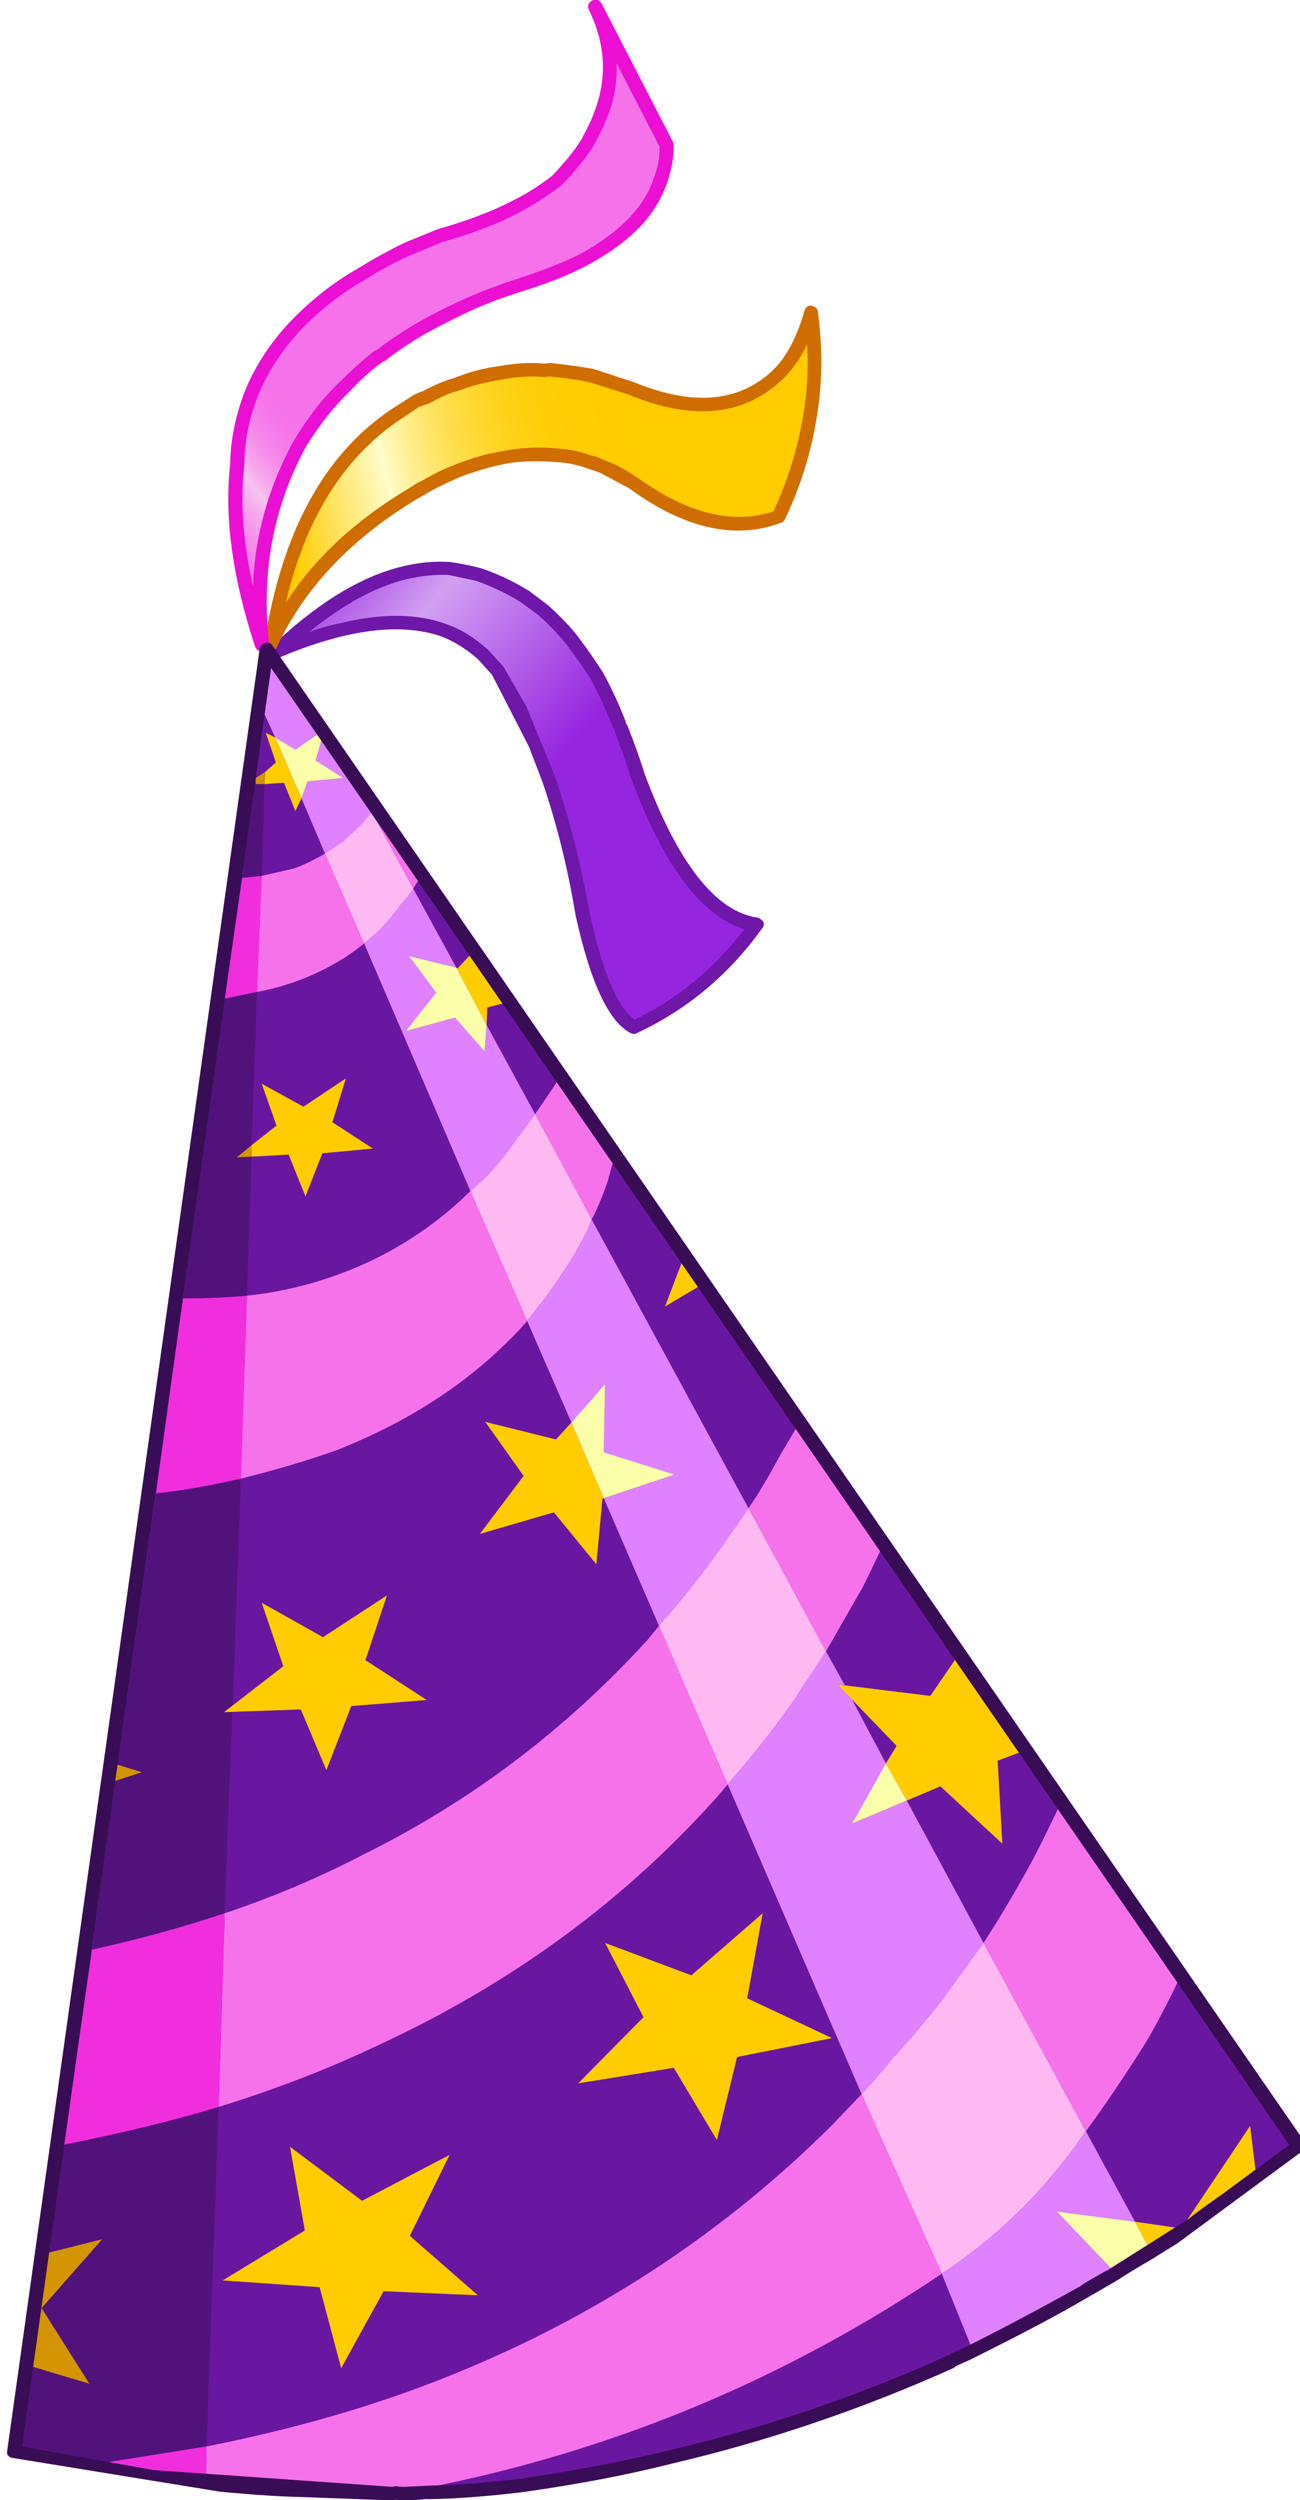 <?xml version="1.0" encoding="iso-8859-1"?>
<!-- Generator: Adobe Illustrator 18.1.1, SVG Export Plug-In . SVG Version: 6.00 Build 0)  -->
<svg version="1.1" xmlns="http://www.w3.org/2000/svg" xmlns:xlink="http://www.w3.org/1999/xlink" x="0px" y="0px"
	 viewBox="0 0 66.313 127.486" style="enable-background:new 0 0 66.313 127.486;" xml:space="preserve">
<g id="Layer_12">
	<g transform="matrix( 1, 0, 0, 1, 918.95,194.15) ">
		<g transform="matrix( 0.687, 0, 0, 0.688, -269.2,-128.5) ">
			<g>
				<g id="gagagggggaaawSymbol_3_0_Layer0_0_MEMBER_0_FILL">
					<path style="fill:#6917A0;" d="M-901.949-76.428c2.766-1.601,4.499-3.468,5.199-5.603c0.333-0.934,0.5-1.818,0.5-2.651
						l-5.349-10.255c1.3,2.701,1.45,5.353,0.45,7.954c-0.2,0.6-0.55,1.334-1.05,2.201c-0.567,0.834-1.333,1.768-2.3,2.801
						c-0.9,0.7-1.866,1.317-2.9,1.851c-1.466,0.767-3.366,1.501-5.699,2.201l-2.45,1c-1,0.434-2.133,1.034-3.399,1.801
						c-1.733,1.067-3.216,2.201-4.449,3.402c-1.433,1.401-2.583,3.035-3.449,4.902c-0.8,1.667-1.25,3.652-1.35,5.953
						c-0.4,3.902,0.217,8.304,1.85,13.206c-0.6-5.303,0.317-10.222,2.75-14.757c1-1.667,2.15-3.135,3.449-4.402
						c0.833-0.834,1.666-1.551,2.5-2.151c0.033-0.067,0.083-0.1,0.15-0.1c1.266-1.034,2.983-2.084,5.149-3.152
						c1.333-0.7,3.116-1.417,5.349-2.151C-904.831-75.077-903.148-75.761-901.949-76.428z"/>
				</g>
			</g>
		</g>
		<g transform="matrix( 0.687, 0, 0, 0.688, -269.2,-128.5) ">
			<g>
				<g id="gagagggggaaawSymbol_3_0_Layer0_0_MEMBER_1_FILL">
					<path style="fill:#6917A0;" d="M-898.849-66.623l-2.95-0.95l-3.15-0.45l-0.4,0.05c-1-0.1-2.116-0.033-3.349,0.2
						c-1.067,0.133-2.183,0.434-3.349,0.9h-0.15c-0.433,0.133-1.083,0.434-1.95,0.9l-0.7,0.25l-1.6,1.051
						c-4.899,3.268-7.966,8.921-9.199,16.958c2.1-4.469,5.616-8.187,10.548-11.155l1.05-0.55c0.567-0.367,1.267-0.717,2.1-1.051
						c1.266-0.534,2.6-0.9,3.999-1.101c1.067-0.167,2.25-0.2,3.549-0.1c0.8,0.033,1.583,0.2,2.35,0.5
						c0.133,0.033,0.483,0.15,1.05,0.35c0.233,0.067,0.667,0.283,1.3,0.65l0.95,0.55c3.933,2.835,7.532,3.668,10.798,2.501
						c1.133-2.334,1.9-4.786,2.3-7.354c0.4-2.601,0.433-5.203,0.1-7.804c-0.567,2.101-1.4,3.652-2.5,4.652
						C-890.717-65.089-894.316-64.755-898.849-66.623z"/>
				</g>
			</g>
		</g>
		<g transform="matrix( 0.687, 0, 0, 0.688, -269.2,-128.5) ">
			<g>
				<g id="gagagggggaaawSymbol_3_0_Layer0_0_MEMBER_2_FILL">
					<path style="fill:#6917A0;" d="M-909.897-46.913l1.1,1.201l2.75,5.453c0.267,0.567,0.6,1.451,1,2.651
						c1.066,3.001,1.916,6.303,2.55,9.905c1,4.836,2.266,7.637,3.799,8.404c3.699-1.768,6.732-4.302,9.099-7.604
						c-3.333-0.434-6.282-4.135-8.849-11.105l-1.25-3.502l-0.15-0.3c-0.433-1.101-0.966-2.268-1.6-3.502
						c-0.7-1.101-1.35-2.018-1.95-2.751c-0.567-0.767-1.266-1.501-2.1-2.201l-1.45-1.05c-1.033-0.6-2.133-1.101-3.299-1.501
						c-0.8-0.233-1.516-0.384-2.15-0.45c-3.933-0.233-8.232,1.818-12.898,6.153c5.166-2.168,9.315-2.701,12.448-1.601
						C-911.814-48.347-910.831-47.747-909.897-46.913z"/>
				</g>
			</g>
		</g>
		<g transform="matrix( 0.687, 0, 0, 0.688, -269.2,-128.5) ">
			<g>
				<g id="gagagggggaaawSymbol_3_0_Layer0_0_MEMBER_3_FILL">
					<path style="fill:#6917A0;" d="M-925.395-46.863l-0.45-0.15l-19.047,133.165c1.166,0.3,3.149,0.667,5.949,1.101l8.449,1.251
						c0.333,0,0.867,0.033,1.6,0.1c2.3,0.233,4.349,0.367,6.149,0.4c2.433,0.167,4.683,0.25,6.749,0.25l2.8-0.1
						c2.233-0.067,4.416-0.217,6.549-0.45c11.498-1.667,22.147-4.736,31.945-9.204l1.2-0.6c3.466-1.734,6.066-3.085,7.799-4.052
						l1.05-0.6c0.5-0.333,1.117-0.684,1.85-1.051c1.333-0.867,2.183-1.401,2.55-1.601l2.05-1.251
						c0.267-0.233,0.783-0.584,1.55-1.051c0.4-0.367,1.4-1.101,3-2.201l4.799-3.602l-17.847-25.863l-2.75-3.402l-38.394-55.427
						l-0.35-0.35l-16.747-24.512l-0.1-0.35l-0.1-0.2L-925.395-46.863z"/>
				</g>
			</g>
		</g>
		<g transform="matrix( 0.687, 0, 0, 0.688, -269.2,-128.5) ">
			<g>
				<g id="gagagggggaaawSymbol_3_0_Layer0_0_MEMBER_4_FILL">
					
						<linearGradient id="SVGID_1_" gradientUnits="userSpaceOnUse" x1="-2302.211" y1="187.513" x2="-2272.936" y2="211.713" gradientTransform="matrix(0.687 0 0 -0.688 641.772 79.658)">
						<stop  offset="0" style="stop-color:#F64FC2"/>
						<stop  offset="0.326" style="stop-color:#F672EA"/>
						<stop  offset="0.408" style="stop-color:#F675EA"/>
						<stop  offset="0.471" style="stop-color:#F67FEB"/>
						<stop  offset="0.525" style="stop-color:#F68FEC"/>
						<stop  offset="0.577" style="stop-color:#F7A6EE"/>
						<stop  offset="0.624" style="stop-color:#F7C3F0"/>
						<stop  offset="0.655" style="stop-color:#F7ACEE"/>
						<stop  offset="0.702" style="stop-color:#F693EC"/>
						<stop  offset="0.749" style="stop-color:#F680EB"/>
						<stop  offset="0.8" style="stop-color:#F676EA"/>
						<stop  offset="0.855" style="stop-color:#F672EA"/>
					</linearGradient>
					<path style="fill:url(#SVGID_1_);" d="M-896.749-82.03c0.333-0.934,0.5-1.818,0.5-2.651l-5.349-10.255
						c1.3,2.701,1.45,5.353,0.45,7.954c-0.2,0.6-0.55,1.334-1.05,2.201c-0.567,0.834-1.333,1.768-2.3,2.801
						c-0.9,0.7-1.866,1.317-2.9,1.851c-1.466,0.767-3.366,1.501-5.699,2.201l-2.45,1c-1,0.434-2.133,1.034-3.399,1.801
						c-1.733,1.067-3.216,2.201-4.449,3.402c-1.433,1.401-2.583,3.035-3.449,4.902c-0.8,1.667-1.25,3.652-1.35,5.953
						c-0.4,3.902,0.217,8.304,1.85,13.206c-0.6-5.303,0.317-10.222,2.75-14.757c1-1.667,2.15-3.135,3.449-4.402
						c0.833-0.834,1.666-1.551,2.5-2.151c0.033-0.067,0.083-0.1,0.15-0.1c1.266-1.034,2.983-2.084,5.149-3.152
						c1.333-0.7,3.116-1.417,5.349-2.151c2.166-0.7,3.849-1.384,5.049-2.051C-899.182-78.029-897.449-79.896-896.749-82.03z"/>
				</g>
			</g>
		</g>
		<g transform="matrix( 0.687, 0, 0, 0.688, -269.2,-128.5) ">
			<g>
				<g id="gagagggggaaawSymbol_3_0_Layer0_0_MEMBER_5_FILL">
					
						<linearGradient id="SVGID_2_" gradientUnits="userSpaceOnUse" x1="-2286.197" y1="195.472" x2="-2242.718" y2="205.804" gradientTransform="matrix(0.687 0 0 -0.688 641.772 79.658)">
						<stop  offset="0.145" style="stop-color:#FFCC00"/>
						<stop  offset="0.412" style="stop-color:#FFFCC9"/>
						<stop  offset="0.467" style="stop-color:#FFF19A"/>
						<stop  offset="0.525" style="stop-color:#FFE771"/>
						<stop  offset="0.584" style="stop-color:#FFDF4E"/>
						<stop  offset="0.651" style="stop-color:#FFD832"/>
						<stop  offset="0.718" style="stop-color:#FFD31C"/>
						<stop  offset="0.792" style="stop-color:#FFCF0C"/>
						<stop  offset="0.878" style="stop-color:#FFCD03"/>
						<stop  offset="1" style="stop-color:#FFCC00"/>
					</linearGradient>
					<path style="fill:url(#SVGID_2_);" d="M-898.849-66.623l-2.95-0.95l-3.15-0.45l-0.4,0.05c-1-0.1-2.116-0.033-3.349,0.2
						c-1.067,0.133-2.183,0.434-3.349,0.9h-0.15c-0.433,0.133-1.083,0.434-1.95,0.9l-0.7,0.25l-1.6,1.051
						c-4.899,3.268-7.966,8.921-9.199,16.958c2.1-4.469,5.616-8.187,10.548-11.155l1.05-0.55c0.567-0.367,1.267-0.717,2.1-1.051
						c1.266-0.534,2.6-0.9,3.999-1.101c1.067-0.167,2.25-0.2,3.549-0.1c0.8,0.033,1.583,0.2,2.35,0.5
						c0.133,0.033,0.483,0.15,1.05,0.35c0.233,0.067,0.667,0.283,1.3,0.65l0.95,0.55c3.933,2.835,7.532,3.668,10.798,2.501
						c1.133-2.334,1.9-4.786,2.3-7.354c0.4-2.601,0.433-5.203,0.1-7.804c-0.567,2.101-1.4,3.652-2.5,4.652
						C-890.717-65.089-894.316-64.755-898.849-66.623z"/>
				</g>
			</g>
		</g>
		<g transform="matrix( 0.687, 0, 0, 0.688, -269.2,-128.5) ">
			<g>
				<g id="gagagggggaaawSymbol_3_0_Layer0_0_MEMBER_6_FILL">
					<path style="fill:#52127C;" d="M-926.145-37.309l-1.1-1.051l-1.15,7.604l0.15,0.45c0.3-0.033,0.933-0.1,1.9-0.2
						L-926.145-37.309z"/>
				</g>
			</g>
		</g>
		<g transform="matrix( 0.687, 0, 0, 0.688, -269.2,-128.5) ">
			<g>
				<g id="gagagggggaaawSymbol_3_0_Layer0_0_MEMBER_7_FILL">
					<path style="fill:#F12EDE;" d="M-926.695-21.901l0.35-8.604c-0.033,0-0.517,0.05-1.45,0.15l-1.3,8.954L-926.695-21.901z"/>
				</g>
			</g>
		</g>
		<g transform="matrix( 0.687, 0, 0, 0.688, -269.2,-128.5) ">
			<g>
				<g id="gagagggggaaawSymbol_3_0_Layer0_0_MEMBER_8_FILL">
					
						<linearGradient id="SVGID_3_" gradientUnits="userSpaceOnUse" x1="-2281.581" y1="196.814" x2="-2251.956" y2="171.064" gradientTransform="matrix(0.687 0 0 -0.688 641.772 79.658)">
						<stop  offset="0.114" style="stop-color:#9625E0"/>
						<stop  offset="0.455" style="stop-color:#D2A0F2"/>
						<stop  offset="1" style="stop-color:#9625E0"/>
					</linearGradient>
					<path style="fill:url(#SVGID_3_);" d="M-905.498-50.265l-1.45-1.05c-1.033-0.6-2.133-1.101-3.299-1.501
						c-0.8-0.233-1.516-0.384-2.15-0.45c-3.933-0.233-8.232,1.801-12.898,6.103c5.199-2.134,9.349-2.651,12.448-1.551
						c1.033,0.367,2.016,0.967,2.95,1.801l1.1,1.201l2.75,5.453c0.267,0.567,0.6,1.451,1,2.651c1.066,3.001,1.916,6.303,2.55,9.905
						c1,4.836,2.266,7.637,3.799,8.404c3.699-1.768,6.732-4.302,9.099-7.604c-3.333-0.434-6.282-4.135-8.849-11.105l-1.25-3.502
						l-0.15-0.3c-0.433-1.101-0.966-2.268-1.6-3.502c-0.7-1.101-1.35-2.018-1.95-2.751
						C-903.965-48.831-904.665-49.565-905.498-50.265z"/>
				</g>
			</g>
		</g>
		<g transform="matrix( 0.687, 0, 0, 0.688, -269.2,-128.5) ">
			<g>
				<g id="gagagggggaaawSymbol_3_0_Layer0_0_MEMBER_9_FILL">
					<path style="fill:#E082FF;" d="M-918.896-34.357l0.7-0.9l-3.549-6.003l-0.6,2.201l2.05,1.301l-2.65,0.25l-0.45,1.251
						l1.75,4.102l1.35-0.9L-918.896-34.357 M-925.395-46.863v-0.1l-0.35-0.2l-0.4,4.652l0.8,1.751l1.5,0.9l2.05-1.451l-3.15-4.802
						l-0.2-0.25v-0.05l-0.15-0.1L-925.395-46.863z"/>
				</g>
			</g>
		</g>
		<g transform="matrix( 0.687, 0, 0, 0.688, -269.2,-128.5) ">
			<g>
				<g id="gagagggggaaawSymbol_3_0_Layer0_0_MEMBER_10_FILL">
					<path style="fill:#FBFFAA;" d="M-920.296-37.759l-2.05-1.301l0.65-2.301l-2.15,1.501l-1.5-0.9l1.95,4.502l0.45-1.251
						L-920.296-37.759z"/>
				</g>
			</g>
		</g>
		<g transform="matrix( 0.687, 0, 0, 0.688, -269.2,-128.5) ">
			<g>
				<g id="gagagggggaaawSymbol_3_0_Layer0_0_MEMBER_11_FILL">
					<path style="fill:#FFCC00;" d="M-925.345-40.76l-0.7-0.35l0.75,2.201l-0.8,0.7l-0.05,0.9l1.45-0.1l0.85,2.101l0.45-0.95
						L-925.345-40.76z"/>
				</g>
			</g>
		</g>
		<g transform="matrix( 0.687, 0, 0, 0.688, -269.2,-128.5) ">
			<g>
				<g id="gagagggggaaawSymbol_3_0_Layer0_0_MEMBER_12_FILL">
					<path style="fill:#D39501;" d="M-926.795-37.759v0.45h0.65l0.05-0.9L-926.795-37.759z"/>
				</g>
			</g>
		</g>
		<g transform="matrix( 0.687, 0, 0, 0.688, -269.2,-128.5) ">
			<g>
				<g id="gagagggggaaawSymbol_3_0_Layer0_0_MEMBER_13_FILL">
					<path style="fill:#F672EA;" d="M-926.345-30.505l-0.35,8.604c1.1-0.2,2.216-0.517,3.349-0.95
						c1.833-0.734,3.366-1.617,4.599-2.651l-2.9-6.653c-0.867,0.5-1.633,0.867-2.3,1.101L-926.345-30.505z"/>
				</g>
			</g>
		</g>
		<g transform="matrix( 0.687, 0, 0, 0.688, -269.2,-128.5) ">
			<g>
				<g id="gagagggggaaawSymbol_3_0_Layer0_0_MEMBER_14_FILL">
					<path style="fill:#F672EA;" d="M-914.397-30.855l-3.399-5.002l-0.2,0.35c-0.1,0.133-0.167,0.217-0.2,0.25l3.099,5.703l0.3-0.5
						l0.15-0.2L-914.397-30.855z"/>
				</g>
			</g>
		</g>
		<g transform="matrix( 0.687, 0, 0, 0.688, -269.2,-128.5) ">
			<g>
				<g id="gagagggggaaawSymbol_3_0_Layer0_0_MEMBER_15_FILL">
					<path style="fill:#FFB9F2;" d="M-915.097-29.555l-3.099-5.703l-0.7,0.9l-1.4,1.301l-1.35,0.9l2.9,6.653l1-0.85
						c0.667-0.667,1.25-1.351,1.75-2.051C-915.663-28.738-915.363-29.121-915.097-29.555z"/>
				</g>
			</g>
		</g>
		<g transform="matrix( 0.687, 0, 0, 0.688, -269.2,-128.5) ">
			<g>
				<g id="gagagggggaaawSymbol_3_0_Layer0_0_MEMBER_16_FILL">
					<path style="fill:#FFCC00;" d="M-897.299-6.394l-1.1-0.1l2.5,2.201L-897.299-6.394z"/>
				</g>
			</g>
		</g>
		<g transform="matrix( 0.687, 0, 0, 0.688, -269.2,-128.5) ">
			<g>
				<g id="gagagggggaaawSymbol_3_0_Layer0_0_MEMBER_17_FILL">
					<path style="fill:#FFCC00;" d="M-894.95-2.392l-1.45,3.802l3.049-1.801L-894.95-2.392z"/>
				</g>
			</g>
		</g>
		<g transform="matrix( 0.687, 0, 0, 0.688, -269.2,-128.5) ">
			<g>
				<g id="gagagggggaaawSymbol_3_0_Layer0_0_MEMBER_18_FILL">
					<path style="fill:#F672EA;" d="M-881.752,22.27c0.1-0.167,0.633-1.267,1.6-3.302l-5.899-8.604l-0.25-0.55l-1.6,2.701
						c-0.8,1.501-1.566,2.785-2.3,3.852l5.749,10.605L-881.752,22.27z"/>
				</g>
			</g>
		</g>
		<g transform="matrix( 0.687, 0, 0, 0.688, -269.2,-128.5) ">
			<g>
				<g id="gagagggggaaawSymbol_3_0_Layer0_0_MEMBER_19_FILL">
					<path style="fill:#FFCC00;" d="M-909.497-23.052l-0.2-1l-0.65-0.85l-0.05-0.25l-1.4,1.501l-0.1-0.05l2.25,4.252l0.05-1.301
						l1.75-0.45L-909.497-23.052z"/>
				</g>
			</g>
		</g>
		<g transform="matrix( 0.687, 0, 0, 0.688, -269.2,-128.5) ">
			<g>
				<g id="gagagggggaaawSymbol_3_0_Layer0_0_MEMBER_20_FILL">
					<path style="fill:#6600FF;" d="M-909.447-24.252l-0.05,1.201l1.15,0.4L-909.447-24.252z"/>
				</g>
			</g>
		</g>
		<g transform="matrix( 0.687, 0, 0, 0.688, -269.2,-128.5) ">
			<g>
				<g id="gagagggggaaawSymbol_3_0_Layer0_0_MEMBER_21_FILL">
					<path style="fill:#E082FF;" d="M-917.746-26.353l-1,0.85l7.899,18.359l0.85-0.75c0.633-0.6,1.316-1.384,2.05-2.351l1.9-2.601
						l-3.599-6.603l-0.15,1.951l-2.2-2.501l-3.649,1l2.25-2.851l-2-2.701l3.499,0.85l-3.2-5.853c-0.267,0.434-0.567,0.817-0.9,1.151
						C-916.496-27.704-917.08-27.02-917.746-26.353z"/>
				</g>
			</g>
		</g>
		<g transform="matrix( 0.687, 0, 0, 0.688, -269.2,-128.5) ">
			<g>
				<g id="gagagggggaaawSymbol_3_0_Layer0_0_MEMBER_22_FILL">
					<path style="fill:#FBFFAA;" d="M-911.897-23.702l-3.499-0.85l2,2.701l-2.25,2.851l3.649-1l2.2,2.501l0.15-1.951
						L-911.897-23.702z"/>
				</g>
			</g>
		</g>
		<g transform="matrix( 0.687, 0, 0, 0.688, -269.2,-128.5) ">
			<g>
				<g id="gagagggggaaawSymbol_3_0_Layer0_0_MEMBER_23_FILL">
					<path style="fill:#FFCC00;" d="M-927.095-9.695l2.75-0.15l1.25,3.102l1.25-3.202l3.749-0.35l-3-1.951l1-3.252l-3.15,2.101
						l-3.1-1.701l1.1,3.102l-1.85,1.451V-9.695z"/>
				</g>
			</g>
		</g>
		<g transform="matrix( 0.687, 0, 0, 0.688, -269.2,-128.5) ">
			<g>
				<g id="gagagggggaaawSymbol_3_0_Layer0_0_MEMBER_24_FILL">
					<path style="fill:#F672EA;" d="M-904.098-16.048c-0.033,0.267-0.25,0.7-0.65,1.301l-1.3,1.901l4.199,7.804
						c0.367-0.667,0.767-1.617,1.2-2.851c0.233-0.867,0.433-1.584,0.6-2.151L-904.098-16.048z"/>
				</g>
			</g>
		</g>
		<g transform="matrix( 0.687, 0, 0, 0.688, -269.2,-128.5) ">
			<g>
				<g id="gagagggggaaawSymbol_3_0_Layer0_0_MEMBER_25_FILL">
					<path style="fill:#FFB9F2;" d="M-906.048-12.847l-1.9,2.601c-0.733,0.967-1.416,1.751-2.05,2.351l-0.85,0.75l4.199,9.605
						c1.267-1.501,2.466-3.185,3.599-5.052l0.6-1.101c0.2-0.334,0.4-0.784,0.6-1.351L-906.048-12.847z"/>
				</g>
			</g>
		</g>
		<g transform="matrix( 0.687, 0, 0, 0.688, -269.2,-128.5) ">
			<g>
				<g id="gagagggggaaawSymbol_3_0_Layer0_0_MEMBER_26_FILL">
					<path style="fill:#52127C;" d="M-927.095-10.546l0.4-11.356l-2.4,0.5l-3.099,22.211c1.833,0,3.416-0.067,4.749-0.2l0.35-10.305
						l-1.1,0.05L-927.095-10.546z"/>
				</g>
			</g>
		</g>
		<g transform="matrix( 0.687, 0, 0, 0.688, -269.2,-128.5) ">
			<g>
				<g id="gagagggggaaawSymbol_3_0_Layer0_0_MEMBER_27_FILL">
					<path style="fill:#D39501;" d="M-927.095-10.546l-1.1,0.9l1.1-0.05V-10.546z"/>
				</g>
			</g>
		</g>
		<g transform="matrix( 0.687, 0, 0, 0.688, -269.2,-128.5) ">
			<g>
				<g id="gagagggggaaawSymbol_3_0_Layer0_0_MEMBER_28_FILL">
					<path style="fill:#F12EDE;" d="M-927.445,0.61c-1.333,0.133-2.916,0.2-4.749,0.2l-2,14.457c1.9-0.2,3.999-0.567,6.299-1.101
						L-927.445,0.61z"/>
				</g>
			</g>
		</g>
		<g transform="matrix( 0.687, 0, 0, 0.688, -269.2,-128.5) ">
			<g>
				<g id="gagagggggaaawSymbol_3_0_Layer0_0_MEMBER_29_FILL">
					<path style="fill:#52127C;" d="M-928.495,30.975l0.6-16.808c-2.3,0.534-4.399,0.9-6.299,1.101l-2.85,20.11l1.8,0.55l-2,0.65
						l-1.7,12.506c3.466-0.767,6.749-1.667,9.848-2.701l0.55-14.907h-0.6L-928.495,30.975z"/>
				</g>
			</g>
		</g>
		<g transform="matrix( 0.687, 0, 0, 0.688, -269.2,-128.5) ">
			<g>
				<g id="gagagggggaaawSymbol_3_0_Layer0_0_MEMBER_30_FILL">
					<path style="fill:#F672EA;" d="M-910.847-7.144c-3.1,3.035-6.732,5.219-10.898,6.553c-1.866,0.6-3.766,1-5.699,1.201
						l-0.45,13.557c2.566-0.634,4.933-1.334,7.099-2.101c5.766-2.268,10.465-5.436,14.098-9.505l0.05-0.1L-910.847-7.144z"/>
				</g>
			</g>
		</g>
		<g transform="matrix( 0.687, 0, 0, 0.688, -269.2,-128.5) ">
			<g>
				<g id="gagagggggaaawSymbol_3_0_Layer0_0_MEMBER_31_FILL">
					<path style="fill:#E082FF;" d="M-902.448-3.692l-0.6,1.101c-1.133,1.868-2.333,3.552-3.599,5.052l3.299,7.554l2.5-2.851
						l-0.1,5.052l5.249,1.651l-5.249,1.751l4.099,9.455c1.6-1.768,3.25-3.852,4.949-6.253l1.7-2.451l-11.648-21.41
						C-902.049-4.476-902.249-4.026-902.448-3.692z"/>
				</g>
			</g>
		</g>
		<g transform="matrix( 0.687, 0, 0, 0.688, -269.2,-128.5) ">
			<g>
				<g id="gagagggggaaawSymbol_3_0_Layer0_0_MEMBER_32_FILL">
					<path style="fill:#FFCC00;" d="M-901.049,15.667l0.1-0.05l-2.4-5.603l-1.15,1.251l-5.249-1.301l2.85,4.002l-3.25,4.302
						l5.499-1.601l3.15,3.852L-901.049,15.667z"/>
				</g>
			</g>
		</g>
		<g transform="matrix( 0.687, 0, 0, 0.688, -269.2,-128.5) ">
			<g>
				<g id="gagagggggaaawSymbol_3_0_Layer0_0_MEMBER_33_FILL">
					<path style="fill:#FBFFAA;" d="M-895.7,13.866l-5.249-1.651l0.1-5.052l-2.5,2.851l2.4,5.603L-895.7,13.866z"/>
				</g>
			</g>
		</g>
		<g transform="matrix( 0.687, 0, 0, 0.688, -269.2,-128.5) ">
			<g>
				<g id="gagagggggaaawSymbol_3_0_Layer0_0_MEMBER_34_FILL">
					<path style="fill:#FFB9F2;" d="M-891.9,18.819c-1.7,2.401-3.349,4.486-4.949,6.253l5.099,11.756
						c1.9-2.168,3.616-4.352,5.149-6.553c-0.033-0.033-0.033-0.05,0-0.05l2.15-3.252l-5.749-10.605L-891.9,18.819z"/>
				</g>
			</g>
		</g>
		<g transform="matrix( 0.687, 0, 0, 0.688, -269.2,-128.5) ">
			<g>
				<g id="gagagggggaaawSymbol_3_0_Layer0_0_MEMBER_35_FILL">
					<path style="fill:#F672EA;" d="M-893.1,38.378c0.3-0.3,0.75-0.817,1.35-1.551l-5.099-11.756l-0.85,1.051
						c-6.066,6.637-13.065,11.922-20.997,15.858c-3.333,1.734-6.799,3.202-10.398,4.402l-0.45,14.357
						c4.299-1.334,8.265-2.868,11.898-4.602C-908.048,51.701-899.866,45.782-893.1,38.378z"/>
				</g>
			</g>
		</g>
		<g transform="matrix( 0.687, 0, 0, 0.688, -269.2,-128.5) ">
			<g>
				<g id="gagagggggaaawSymbol_3_0_Layer0_0_MEMBER_36_FILL">
					<path style="fill:#FFCC00;" d="M-912.397,64.291l-6.499,3.402l-5.349-4.002l1.1,6.203l-6.099,3.702l7.199,0.5l1.6,6.003
						l3.149-5.703l6.999,0.3l-5.049-4.402L-912.397,64.291z"/>
				</g>
			</g>
		</g>
		<g transform="matrix( 0.687, 0, 0, 0.688, -269.2,-128.5) ">
			<g>
				<g id="gagagggggaaawSymbol_3_0_Layer0_0_MEMBER_37_FILL">
					<path style="fill:#FFCC00;" d="M-900.849,48.583l2.85,5.503l-4.849,4.902l7.099-1.151l3.2,5.353l1.5-6.153l7.049-1.401
						l-6.299-2.951l1.15-6.303l-5.299,4.602L-900.849,48.583z"/>
				</g>
			</g>
		</g>
		<g transform="matrix( 0.687, 0, 0, 0.688, -269.2,-128.5) ">
			<g>
				<g id="gagagggggaaawSymbol_3_0_Layer0_0_MEMBER_38_FILL">
					<path style="fill:#FFCC00;" d="M-918.646,27.623l1.6-4.802l-4.749,3.102l-4.549-2.551l1.6,4.702l-4.399,3.402l5.699-0.2
						l1.9,4.502l1.85-4.752l5.599-0.45L-918.646,27.623z"/>
				</g>
			</g>
		</g>
		<g transform="matrix( 0.687, 0, 0, 0.688, -269.2,-128.5) ">
			<g>
				<g id="gagagggggaaawSymbol_3_0_Layer0_0_MEMBER_39_FILL">
					<path style="fill:#FFCC00;" d="M-876.702,30.274l-6.899-0.85l4.399,4.552l-0.8,1.301l1.55,2.751l2.5-1.05l4.599,4.252
						l-0.35-6.153l2.25-0.85l-2.05-3.001l-0.65-0.35l-0.35-1.201l-1.9-2.751L-876.702,30.274z"/>
				</g>
			</g>
		</g>
		<g transform="matrix( 0.687, 0, 0, 0.688, -269.2,-128.5) ">
			<g>
				<g id="gagagggggaaawSymbol_3_0_Layer0_0_MEMBER_40_FILL">
					<path style="fill:#E082FF;" d="M-882.552,30.474l-1.05-1.051l0.55,0.05l-1.4-2.501l-2.15,3.252c-0.033,0-0.033,0.017,0,0.05
						c-1.533,2.201-3.249,4.385-5.149,6.553l9.949,22.961c0.9-0.967,1.683-1.868,2.35-2.701c1.233-1.334,2.4-2.701,3.499-4.102
						l3.2-4.402l-5.699-10.555l-4.049,1.701l2.5-4.452L-882.552,30.474z"/>
				</g>
			</g>
		</g>
		<g transform="matrix( 0.687, 0, 0, 0.688, -269.2,-128.5) ">
			<g>
				<g id="gagagggggaaawSymbol_3_0_Layer0_0_MEMBER_41_FILL">
					<path style="fill:#FBFFAA;" d="M-880.002,35.277l-2.5,4.452l4.049-1.701L-880.002,35.277z"/>
				</g>
			</g>
		</g>
		<g transform="matrix( 0.687, 0, 0, 0.688, -269.2,-128.5) ">
			<g>
				<g id="gagagggggaaawSymbol_3_0_Layer0_0_MEMBER_42_FILL">
					<path style="fill:#FFB9F2;" d="M-872.753,48.583l-3.2,4.402c-1.1,1.401-2.266,2.768-3.499,4.102
						c-0.667,0.834-1.45,1.734-2.35,2.701l5.949,13.307c4.233-2.801,7.782-6.303,10.648-10.505l0.05-0.05L-872.753,48.583z"/>
				</g>
			</g>
		</g>
		<g transform="matrix( 0.687, 0, 0, 0.688, -269.2,-128.5) ">
			<g>
				<g id="gagagggggaaawSymbol_3_0_Layer0_0_MEMBER_43_FILL">
					<path style="fill:#F672EA;" d="M-866.954,38.078c-0.933,1.968-1.65,3.418-2.15,4.352c-1.233,2.268-2.45,4.319-3.649,6.153
						l7.599,13.957c1.4-1.901,2.9-4.119,4.499-6.653c0.767-1.301,1.633-2.968,2.6-5.002L-866.954,38.078z"/>
				</g>
			</g>
		</g>
		<g transform="matrix( 0.687, 0, 0, 0.688, -269.2,-128.5) ">
			<g>
				<g id="gagagggggaaawSymbol_3_0_Layer0_0_MEMBER_44_FILL">
					<path style="fill:#F672EA;" d="M-875.853,73.095l-5.949-13.307l-2.2,2.301c-8.932,8.871-19.53,15.491-31.795,19.86
						c-4.533,1.601-9.415,2.918-14.648,3.952l-0.05,2.601c0.333,0,0.867,0.033,1.6,0.1c2.3,0.233,4.349,0.367,6.149,0.4
						c2.433,0.167,4.683,0.25,6.749,0.25h0.1l2.85-0.5C-899.649,85.985-887.251,80.766-875.853,73.095z"/>
				</g>
			</g>
		</g>
		<g transform="matrix( 0.687, 0, 0, 0.688, -269.2,-128.5) ">
			<g>
				<g id="gagagggggaaawSymbol_3_0_Layer0_0_MEMBER_45_FILL">
					<path style="fill:#D39501;" d="M-935.244,35.927l-1.8-0.55l-0.2,1.201L-935.244,35.927z"/>
				</g>
			</g>
		</g>
		<g transform="matrix( 0.687, 0, 0, 0.688, -269.2,-128.5) ">
			<g>
				<g id="gagagggggaaawSymbol_3_0_Layer0_0_MEMBER_46_FILL">
					<path style="fill:#F12EDE;" d="M-929.094,46.382c-3.099,1.034-6.382,1.934-9.848,2.701l-2.1,14.457
						c4.366-0.867,8.199-1.801,11.498-2.801L-929.094,46.382z"/>
				</g>
			</g>
		</g>
		<g transform="matrix( 0.687, 0, 0, 0.688, -269.2,-128.5) ">
			<g>
				<g id="gagagggggaaawSymbol_3_0_Layer0_0_MEMBER_47_FILL">
					<path style="fill:#52127C;" d="M-929.544,60.739c-3.299,1.001-7.132,1.934-11.498,2.801l-1.15,8.004l3.999-1l-4.499,5.102
						l3.549,5.603l-4.199-1.251l-0.9,6.153l5.299,1.101l8.499-1.351L-929.544,60.739z"/>
				</g>
			</g>
		</g>
		<g transform="matrix( 0.687, 0, 0, 0.688, -269.2,-128.5) ">
			<g>
				<g id="gagagggggaaawSymbol_3_0_Layer0_0_MEMBER_48_FILL">
					<path style="fill:#D39501;" d="M-939.143,81.249l-3.549-5.603l4.499-5.102l-3.999,1l-1.15,8.454L-939.143,81.249z"/>
				</g>
			</g>
		</g>
		<g transform="matrix( 0.687, 0, 0, 0.688, -269.2,-128.5) ">
			<g>
				<g id="gagagggggaaawSymbol_3_0_Layer0_0_MEMBER_49_FILL">
					<path style="fill:#F12EDE;" d="M-930.444,85.902l-8.499,1.351l8.449,1.251L-930.444,85.902z"/>
				</g>
			</g>
		</g>
		<g transform="matrix( 0.687, 0, 0, 0.688, -269.2,-128.5) ">
			<g>
				<g id="gagagggggaaawSymbol_3_0_Layer0_0_MEMBER_50_FILL">
					<path style="fill:#FFCC00;" d="M-856.656,69.293c0.4-0.367,1.4-1.101,3-2.201l1.2-0.85l-0.5-4.102l-5.099,7.604l-3.449-0.5
						l1.25,2.351l2.05-1.251C-857.939,70.11-857.422,69.76-856.656,69.293z"/>
				</g>
			</g>
		</g>
		<g transform="matrix( 0.687, 0, 0, 0.688, -269.2,-128.5) ">
			<g>
				<g id="gagagggggaaawSymbol_3_0_Layer0_0_MEMBER_51_FILL">
					<path style="fill:#E082FF;" d="M-875.853,73.095l2.35,5.803c3.466-1.734,6.066-3.085,7.799-4.052l1.05-0.6
						c0.5-0.333,1.117-0.684,1.85-1.051l-4.499-4.702l5.799,0.75l-3.649-6.703l-0.05,0.05
						C-868.07,66.792-871.62,70.294-875.853,73.095z"/>
				</g>
			</g>
		</g>
		<g transform="matrix( 0.687, 0, 0, 0.688, -269.2,-128.5) ">
			<g>
				<g id="gagagggggaaawSymbol_3_0_Layer0_0_MEMBER_52_FILL">
					<path style="fill:#FBFFAA;" d="M-860.255,71.595l-1.25-2.351l-5.799-0.75l4.499,4.702
						C-861.471,72.328-860.622,71.795-860.255,71.595z"/>
				</g>
			</g>
		</g>
		<g transform="matrix( 0.687, 0, 0, 0.688, -269.2,-128.5) ">
			<g>
				<g id="gagagggggaaawSymbol_3_0_Layer0_0_MEMBER_53_FILL">
					<path style="fill:#6F17A8;" d="M-905.148-50.615l-1.4-1.051l-0.1-0.05c-1.1-0.667-2.25-1.201-3.449-1.601
						c-0.8-0.2-1.55-0.35-2.25-0.45c-4.166-0.267-8.565,1.801-13.198,6.203c-0.267,0.1-0.367,0.283-0.3,0.55
						c0.067,0.367,0.267,0.484,0.6,0.35h0.15c4.966-2.101,8.982-2.635,12.048-1.601c0.966,0.367,1.883,0.934,2.75,1.701l1.05,1.151
						l2.75,5.353l1,2.601c1.067,3.135,1.883,6.42,2.45,9.855c1.1,5.002,2.466,7.921,4.099,8.754c0.167,0.067,0.283,0.083,0.35,0.05
						l0.1-0.05c3.733-1.734,6.832-4.319,9.299-7.754c0.133-0.133,0.167-0.3,0.1-0.5c-0.1-0.133-0.233-0.233-0.4-0.3
						c-3.133-0.434-5.949-4.019-8.449-10.755c-0.267-0.9-0.683-2.068-1.25-3.502l-0.1-0.15l-0.05-0.2
						c-0.467-1.201-1.017-2.384-1.65-3.552c-0.5-0.8-1.167-1.751-2-2.851C-903.598-49.148-904.315-49.881-905.148-50.615
						 M-920.596-49.214c-0.833,0.167-1.583,0.384-2.25,0.65c2.6-2.101,5.049-3.418,7.349-3.952c1.067-0.233,2.066-0.333,3-0.3
						l2.1,0.45c1.266,0.467,2.316,0.967,3.149,1.501l0.1,0.05l1.3,0.95c0.633,0.534,1.316,1.234,2.05,2.101
						c0.733,0.967,1.366,1.868,1.9,2.701c0.633,1.201,1.15,2.318,1.55,3.352l0.2,0.45c0.567,1.534,0.966,2.685,1.2,3.452
						c2.433,6.537,5.249,10.288,8.449,11.255c-2.266,2.935-4.983,5.169-8.149,6.703c-1.3-0.9-2.416-3.552-3.349-7.954
						c-0.667-3.635-1.516-6.97-2.55-10.005l-2.15-5.253l-1.7-2.951l-1.15-1.251c-1-0.9-2.033-1.534-3.1-1.901
						C-914.813-49.965-917.463-49.981-920.596-49.214z"/>
				</g>
			</g>
		</g>
		<g transform="matrix( 0.687, 0, 0, 0.688, -269.2,-128.5) ">
			<g>
				<g id="gagagggggaaawSymbol_3_0_Layer0_0_MEMBER_54_FILL">
					<path style="fill:#D06D00;" d="M-898.649-67.073l-3.049-1c-0.7-0.133-1.766-0.283-3.2-0.45l-0.45,0.05
						c-1.033-0.1-2.183-0.033-3.449,0.2c-1.067,0.133-2.183,0.434-3.349,0.9l-0.2,0.05c-0.633,0.2-1.316,0.5-2.05,0.9l-0.3,0.1
						l-0.4,0.2l-1.65,1.051c-4.999,3.368-8.132,9.138-9.399,17.308c-0.067,0.267,0.05,0.434,0.35,0.5l0.25,0.05
						c0.2-0.067,0.317-0.167,0.35-0.3c2.033-4.335,5.482-7.971,10.348-10.905l1.05-0.6c0.333-0.2,1.016-0.534,2.05-1
						c1.4-0.534,2.7-0.9,3.899-1.101c1.033-0.133,2.166-0.15,3.4-0.05c0.733,0.033,1.483,0.183,2.25,0.45l1,0.35l2.15,1.151
						c4.066,2.968,7.815,3.819,11.248,2.551c0.133-0.033,0.233-0.117,0.3-0.25c1.166-2.468,1.95-4.969,2.35-7.504
						c0.433-2.501,0.467-5.136,0.1-7.904c-0.033-0.233-0.2-0.384-0.5-0.45c-0.267,0-0.433,0.133-0.5,0.4
						c-0.567,1.968-1.35,3.435-2.35,4.402C-890.9-65.606-894.316-65.306-898.649-67.073 M-899.249-66.223l0.25,0.1
						c4.699,1.901,8.465,1.517,11.298-1.151c0.733-0.7,1.35-1.567,1.85-2.601c0.1,1.801,0,3.568-0.3,5.303
						c-0.4,2.401-1.133,4.752-2.2,7.053c-3,1-6.366,0.167-10.098-2.501l-0.95-0.6c-0.533-0.3-1-0.517-1.4-0.65
						c-0.467-0.233-0.833-0.367-1.1-0.4c-0.867-0.3-1.666-0.467-2.4-0.5c-1.233-0.133-2.466-0.1-3.699,0.1l-1.35,0.25
						c-0.867,0.2-1.8,0.5-2.8,0.9c-0.7,0.267-1.416,0.617-2.15,1.051l-0.6,0.3l-0.45,0.3c-3.999,2.368-7.066,5.203-9.199,8.504
						c1.433-6.17,4.233-10.672,8.399-13.507l1.5-1l0.75-0.25c0.767-0.434,1.383-0.717,1.85-0.85l0.2-0.05
						c1.067-0.4,2.15-0.684,3.25-0.85c1.167-0.233,2.233-0.3,3.2-0.2l0.4-0.05c1.333,0.133,2.35,0.283,3.049,0.45L-899.249-66.223z"
						/>
				</g>
			</g>
		</g>
		<g transform="matrix( 0.687, 0, 0, 0.688, -269.2,-128.5) ">
			<g>
				<g id="gagagggggaaawSymbol_3_0_Layer0_0_MEMBER_55_FILL">
					<path style="fill:#EA0FD3;" d="M-901.099-95.137c-0.167-0.3-0.4-0.384-0.7-0.25c-0.3,0.167-0.383,0.4-0.25,0.7
						c1.233,2.535,1.366,5.052,0.4,7.554c-0.167,0.5-0.5,1.201-1,2.101c-0.5,0.8-1.216,1.684-2.15,2.651
						c-0.9,0.7-1.85,1.301-2.85,1.801c-1.533,0.8-3.416,1.517-5.649,2.151l-2.45,1c-1.167,0.567-2.316,1.201-3.449,1.901
						c-1.6,0.9-3.116,2.051-4.549,3.452c-1.533,1.501-2.733,3.185-3.599,5.052c-0.867,1.968-1.316,4.002-1.35,6.103
						c-0.433,3.869,0.183,8.337,1.85,13.407c0.133,0.3,0.333,0.417,0.6,0.35h0.05c0.267-0.1,0.4-0.283,0.4-0.55
						c-0.6-5.203,0.283-10.022,2.65-14.457c1-1.667,2.133-3.102,3.399-4.302c0.733-0.8,1.533-1.517,2.4-2.151l0.15-0.05
						c1.433-1.134,3.133-2.168,5.099-3.102c1.533-0.8,3.283-1.501,5.249-2.101c2.2-0.7,3.916-1.417,5.149-2.151
						c2.866-1.601,4.683-3.552,5.449-5.853c0.333-0.934,0.5-1.868,0.5-2.801l-0.05-0.2L-901.099-95.137 M-896.799-84.532
						c0,0.834-0.15,1.617-0.45,2.351c-0.667,2.001-2.316,3.769-4.949,5.303c-1,0.6-2.65,1.284-4.949,2.051
						c-2,0.634-3.799,1.351-5.399,2.151c-1.9,0.9-3.633,1.951-5.199,3.152l-0.3,0.15c-0.9,0.734-1.716,1.467-2.45,2.201
						c-1.3,1.234-2.483,2.751-3.549,4.552c-1.833,3.402-2.816,6.953-2.95,10.655c-0.733-3.202-0.95-6.17-0.65-8.904
						c0.033-2.068,0.45-3.985,1.25-5.753c0.8-1.734,1.916-3.318,3.349-4.752c1.366-1.334,2.816-2.435,4.349-3.302
						c1.233-0.767,2.35-1.367,3.349-1.801l2.4-1c2.266-0.634,4.183-1.367,5.749-2.201c1-0.534,2.033-1.201,3.099-2.001
						c0.9-0.9,1.683-1.851,2.35-2.851c0.533-1,0.9-1.768,1.1-2.301c0.5-1.267,0.717-2.568,0.65-3.902L-896.799-84.532z"/>
				</g>
			</g>
		</g>
		<g transform="matrix( 0.687, 0, 0, 0.688, -269.2,-128.5) ">
			<g>
				<g id="gagagggggaaawSymbol_3_0_Layer0_0_MEMBER_56_FILL">
					<path style="fill:#380D55;" d="M-924.995-46.763l-0.05-0.1l-0.5-0.7c-0.1-0.2-0.283-0.267-0.55-0.2
						c-0.2,0.067-0.333,0.2-0.4,0.4l-18.747,133.565c-0.067,0.3,0.067,0.484,0.4,0.55l15.398,2.501
						c2.466,0.233,4.516,0.367,6.149,0.4l6.749,0.25l0.15-0.05l0.5,0.05c0.567,0,1.117-0.033,1.65-0.1h0.55
						c1.833-0.033,4.033-0.2,6.599-0.5c4.099-0.567,7.865-1.284,11.298-2.151c7.099-1.667,14.031-4.019,20.797-7.053l0.3-0.2
						l0.9-0.4c3.299-1.634,5.916-3.001,7.849-4.102l2.95-1.701c1.1-0.7,1.95-1.217,2.55-1.551l2.1-1.301l9.299-6.853
						c0.3-0.167,0.35-0.384,0.15-0.65L-924.995-46.763 M-855.006,67.192c-1.3,0.9-2.116,1.501-2.45,1.801l-6.099,3.852
						c-0.167,0.067-0.783,0.417-1.85,1.05l-0.2,0.15l-0.9,0.5c-2.6,1.434-5.166,2.785-7.699,4.052l-0.95,0.4l-0.1,0.1l-0.25,0.1
						c-9.799,4.436-20.364,7.47-31.695,9.104c-2.566,0.3-4.766,0.467-6.599,0.5l-2.05,0.1l-0.55-0.05h-0.15v0.05l-17.847-1.251
						l-9.749-1.751l18.497-131.814l75.588,109.453L-855.006,67.192z"/>
				</g>
			</g>
		</g>
	</g>
</g>
<g id="Layer_1">
</g>
</svg>

